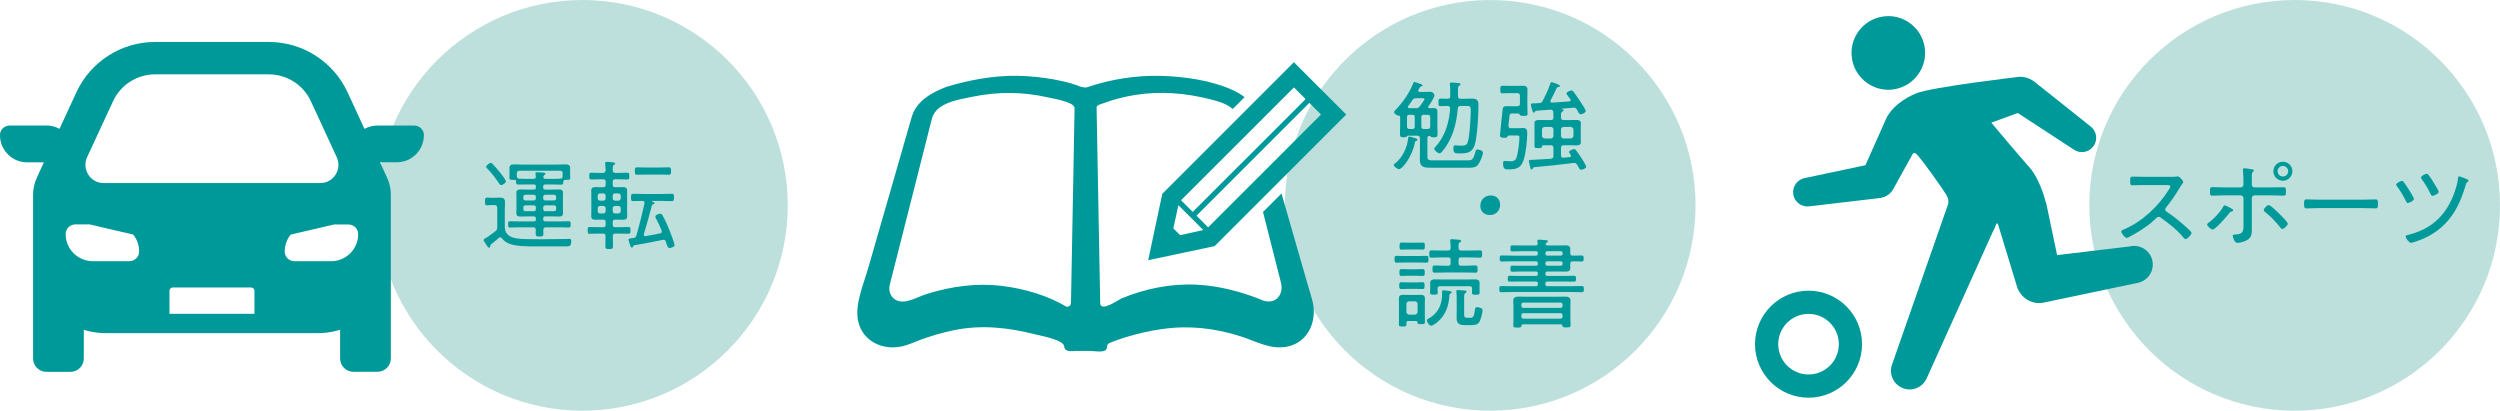 <svg viewBox="0 0 510.11 83.8" xmlns="http://www.w3.org/2000/svg"><circle cx="118.84" cy="41.9" fill="#bee0dd" r="41.9"/><circle cx="304.07" cy="41.9" fill="#bee0dd" r="41.9"/><circle cx="468.21" cy="41.9" fill="#bee0dd" r="41.9"/><g fill="#099"><path d="m84.5 25.62h-7.5c-.93 0-1.81.24-2.58.65-.02 0-.04.01-.05.02s-3.45-7.46-3.45-7.46c-2.9-6.26-9.17-10.27-16.06-10.27h-23.21c-6.9 0-13.17 4.01-16.06 10.27l-3.23 6.98-.22.48c-.78-.43-1.68-.68-2.63-.68h-7.52c-1.04.01-1.96.81-1.99 1.86-.08 3.09 2.43 5.65 5.5 5.65h3.46s-1.46 3.17-1.46 3.17c-.49 1.07-.75 2.23-.75 3.4v33.47c0 1.49 1.22 2.71 2.71 2.71h4.93c1.49 0 2.71-1.22 2.71-2.71v-5.86c1.4.44 2.88.67 4.42.67h43.46c1.41 0 2.77-.21 4.07-.58.12-.03.24-.06.35-.09v5.85c0 1.49 1.22 2.71 2.71 2.71h4.93c1.49 0 2.71-1.22 2.71-2.71v-33.47c0-1.17-.26-2.33-.75-3.4l-1.04-2.25-.42-.92h3.45c3.08 0 5.58-2.56 5.5-5.65-.03-1.04-.95-1.85-1.99-1.85zm-49.92 38.41v-4.69c0-.37.3-.68.68-.68h15.98c.37 0 .68.3.68.68v4.69h-17.33zm-2.94-48.86h23.21c3.67 0 7.04 2.15 8.58 5.48l5.28 11.43c1.14 2.46-.66 5.28-3.37 5.28h-44.18c-2.72 0-4.52-2.82-3.38-5.29l5.29-11.42c1.54-3.33 4.9-5.48 8.57-5.48zm-4.45 32.7c.75.94 1.2 2.14 1.2 3.43 0 .55-.22 1.05-.58 1.41s-.86.58-1.41.58h-7.5c-.63 0-1.24-.11-1.8-.31-2.15-.75-3.7-2.8-3.7-5.2 0-.18.02-.36.07-.52.09-.34.27-.64.51-.89.36-.36.86-.58 1.41-.58h2.9l8.88 2.07zm30.91 3.43c0-1.29.45-2.49 1.21-3.43l8.88-2.07h2.9c.55 0 1.05.23 1.41.58.24.24.42.54.51.89.05.16.07.34.07.52 0 2.4-1.55 4.45-3.7 5.2-.57.2-1.17.31-1.8.31h-7.5c-.55 0-1.05-.23-1.41-.58-.36-.36-.58-.86-.58-1.41z"/><path d="m267.01 58.69c-1.39-4.83-2.78-9.66-4.17-14.49-.45-1.57-.91-3.14-1.36-4.72l-3.77 3.77c1.22 4.81 2.44 9.62 3.66 14.42.6 2.37-.98 4.48-3.58 3.67-4.25-1.77-8.94-3.01-13.55-3.25-5.24-.27-10.6.8-15.42 2.81-.55.23-4.19 2.85-4.33.99-.08-4.35-.16-8.69-.24-13.04-.16-8.98-.33-17.96-.5-26.94 0-.52 1.23-.77 1.49-.87 2.03-.77 4.16-1.3 6.3-1.65 5.22-.85 10.36-.41 15.47.88 1.62.41 3.33.92 4.53 1.97l2.42-2.42c-.79-.6-1.67-1.1-2.61-1.52-4.33-1.94-9.83-2.7-14.53-2.82-5.02-.12-10.15.67-14.9 2.3-.92.32-2.44-.52-3.38-.78-1.12-.3-2.24-.56-3.38-.77-2.5-.46-5.04-.72-7.58-.76-4.86-.08-9.83.86-14.48 2.25-1.02.38-.29.11-.06.03-2.9 1.1-6.07 2.89-6.99 6.07-.23.79-.46 1.59-.69 2.38-1.16 4.02-2.32 8.04-3.47 12.06-1.58 5.5-3.16 10.99-4.75 16.49-.92 3.2-2.74 7.31-2.06 10.67.84 4.16 4.91 6.08 8.85 5.28 1.38-.28 2.65-.92 3.97-1.4 2.21-.79 4.47-1.46 6.76-1.93 5.54-1.15 11.16-.54 16.59.86 1.21.31 5.77 1.1 5.9 2.46.12 1.26 1.58.92 2.5.92h2.73c.84 0 2.23.29 3.03-.06.79-.34.18-1.21.93-1.54 1.02-.44 2.08-.81 3.14-1.14 2.48-.77 5.02-1.35 7.59-1.72 5.49-.8 10.69-.22 15.97 1.44 3.09.97 6.08 2.77 9.44 2.17 4.57-.81 6.44-5.48 5.24-9.65-.21-.82-.47-1.64-.71-2.45zm-47.94-26.09c-.18 9.65-.36 19.3-.54 28.96-.01.65-.19 1.05-.91 1.03-3.91-2.32-8.55-3.67-13.03-4.23-5.27-.67-10.43.05-15.49 1.62-1.57.49-3.32 1.55-4.98 1.55-1.9 0-3.01-1.69-2.56-3.46 1.16-4.57 2.32-9.14 3.48-13.71 1.36-5.37 2.73-10.75 4.09-16.12.34-1.34.68-2.68 1.02-4.02.83-3.27 5.47-3.9 8.23-4.47 5.17-1.07 10.4-1.06 15.55.15.89.21 5.36.9 5.33 2.17-.06 3.51-.13 7.03-.19 10.54z"/><path d="m234.29 53.09 13.55-2.87 26.85-26.85-10.68-10.68-26.85 26.85-2.88 13.55zm35.25-29.72-23.03 23.02-2.37-2.38 23.02-23.02zm-5.52-5.53 2.38 2.38-23.03 23.02-2.38-2.38zm-23.57 24.03 5.07 5.07-4.72 1.04-1.39-1.39z"/><path d="m369.02 59.31c-3.01 0-5.75 1.23-7.72 3.2s-3.2 4.71-3.2 7.72 1.23 5.75 3.2 7.72 4.71 3.2 7.72 3.2 5.75-1.23 7.72-3.2 3.2-4.71 3.2-7.72-1.22-5.75-3.2-7.72c-1.97-1.97-4.71-3.2-7.72-3.2zm4.37 15.29c-1.13 1.12-2.66 1.81-4.37 1.81s-3.24-.69-4.37-1.81c-1.12-1.13-1.81-2.65-1.81-4.37 0-1.71.69-3.24 1.81-4.37 1.13-1.12 2.65-1.81 4.37-1.81 1.71 0 3.24.69 4.37 1.81 1.12 1.12 1.81 2.65 1.81 4.37s-.69 3.24-1.81 4.37z"/><path d="m386.51 18.21c4.09-.67 6.87-4.54 6.2-8.63s-4.54-6.87-8.63-6.19c-4.09.67-6.87 4.54-6.19 8.63.67 4.09 4.54 6.87 8.63 6.2z"/><path d="m434.85 50.25-15.11 1.8-2.21-10.53c-.05-.21-.12-.41-.2-.61-.71-2.64-1.93-5.36-3.35-6.9-1.5-1.64-6.21-7.25-7.66-8.98l5.4-1.97 11.37 7.43c1.31.94 3.14.64 4.08-.67s.64-3.14-.67-4.08l-10.68-8.5c-1.06-.92-2.07-1.59-3.77-1.57 0 0-17.94 2.09-21.08 3.38-1.96.81-5.24 2.67-6.42 5.85l-3.92 8.81-12.31 2.61c-1.59.26-2.67 1.77-2.41 3.36s1.77 2.67 3.36 2.41l14.38-1.69s.03 0 .05-.01c1.12-.17 2.14-.86 2.68-1.94l3.61-6.51s0 0 0 0c.02-.04.04-.08.06-.13l.17-.3c.31-.48.56-.43 1.23.36 1.28 1.51 4.63 6.2 5.56 7.68.4.64.65 1.23.51 2.08-.02.04-.04.07-.05.11l-4.87 13.93-6.49 18.57c-.78 1.95.17 4.17 2.13 4.95 1.95.78 4.17-.17 4.95-2.13l8.09-17.93 5.23-11.59c.26-.49.58-1.12.66-1.46l.18-.4s.02-.06.03-.09c.13-.08.28.03.41.51l3.7 12.16c.12.49.32.93.58 1.33.96 1.58 2.81 2.51 4.75 2.19l19.25-4.04c2.08-.34 3.48-2.3 3.14-4.38s-2.3-3.48-4.38-3.14z"/><path d="m100.02 50.24c0 .16-.06.3-.24.3-.16 0-.4-.36-.5-.52-.22-.34-.6-.84-.6-1.04 0-.18.34-.38.72-.58.34-.2 1.28-.92 1.66-1.2.34-.28.4-.42.4-.86v-3.94c0-.38-.18-.56-.56-.56h-.6c-.3 0-.6.06-.92.06-.4 0-.42-.22-.42-.8s.02-.78.42-.78c.32 0 .62.04.92.04h.48c.4 0 .8-.04 1.2-.04.7 0 1.06.2 1.06.92 0 .54-.04 1.08-.04 1.62v2.82c0 1.06-.08 2.06 1.46 2.72 1 .42 2.86.38 3.98.4.68 0 1.34.02 2.02.02 1.74 0 3.5-.02 5.26-.06.16 0 .34-.02.5-.02.3 0 .34.18.34.44 0 1-.3 1.1-1.02 1.1h-5.9c-1.6 0-4.48.04-5.9-.62-.52-.24-.96-.54-1.3-1.02-.1-.12-.22-.22-.38-.22-.12 0-.18.04-.26.12-.52.44-1.06.88-1.6 1.32-.12.1-.16.2-.18.38zm2.24-12.48c-.24 0-.34-.2-.46-.38-.62-.94-1.58-2.22-2.4-3-.1-.1-.2-.18-.2-.34 0-.3.66-.8.94-.8.16 0 .26.1.38.22.44.46 1.06 1.18 1.46 1.68.26.32 1.24 1.54 1.24 1.88 0 .3-.62.74-.96.74zm6.68.92c.28 0 .4-.12.4-.4v-.24c0-.28-.12-.4-.4-.4h-1.58c-.56 0-1.12.02-1.7.02-.36 0-.36-.24-.36-.66 0-.22-.1-.3-.32-.3h-.24c-.58 0-.8-.02-.8-.4 0-.22.02-.44.02-.66v-.52c0-.32-.02-.54-.02-.78 0-.7.44-.8 1.02-.8.5 0 1 .04 1.5.04h7.38c.48 0 .96-.04 1.44-.04.56 0 1.06.08 1.06.76 0 .28-.02.54-.02.82v.52c0 .22.04.44.04.66 0 .36-.22.4-.72.4h-.26c-.3 0-.42.12-.44.42-.02.46-.04.56-.54.56-.3 0-.78-.04-1.52-.04h-1.64c-.28 0-.4.12-.4.4v.24c0 .28.12.4.4.4h1.54c.42 0 .84-.02 1.24-.02.54 0 .86.1.86.7 0 .28-.02.54-.02.82v2.46c0 .28.02.54.02.82 0 .58-.28.72-.82.72-.44 0-.86-.02-1.28-.02h-1.54c-.28 0-.4.12-.4.4v.2c0 .3.12.42.4.42h2.78c.68 0 1.34-.04 2.02-.04.4 0 .4.22.4.64s0 .64-.4.64c-.68 0-1.34-.04-2.02-.04h-2.62c-.36 0-.52.14-.54.5.02.26.02.5.02.76 0 .56-.14.62-.78.62-.84 0-.84-.1-.78-1.36-.02-.38-.16-.52-.54-.52h-2.7c-.66 0-1.34.04-2.02.04-.38 0-.38-.24-.38-.64 0-.42 0-.64.38-.64.68 0 1.36.04 2.02.04h2.86c.28 0 .4-.12.4-.42v-.2c0-.28-.12-.4-.4-.4h-1.48c-.4 0-.82.02-1.24.02-.52 0-.86-.1-.86-.7 0-.28.02-.56.02-.84v-2.46c0-.28-.02-.54-.02-.82 0-.58.32-.7.84-.7.42 0 .84.02 1.26.02zm5.86-3.34c0-.34-.14-.5-.48-.5h-8.32c-.4 0-.54.16-.54.56v.6c.04.32.18.44.5.46.46.02.94.04 1.4.04h1.5c.3 0 .48-.12.46-.46 0-.14-.06-.58-.06-.66 0-.24.2-.24.32-.24.26 0 1.04.06 1.32.08.16.02.4.04.4.24 0 .12-.1.18-.24.28-.12.08-.2.24-.2.4 0 .28.24.34.46.36h1.56c.48 0 .96-.02 1.44-.04.3-.02.44-.12.48-.44zm-5.46 4.82c0-.24-.16-.42-.4-.42h-1.76c-.24 0-.4.18-.4.42v.32c0 .24.16.42.4.42h1.76c.24 0 .4-.18.4-.42zm0 2.16c0-.24-.16-.42-.4-.42h-1.76c-.24 0-.4.18-.4.42v.36c0 .24.16.42.4.42h1.76c.24 0 .4-.18.4-.42zm4.14-2.16c0-.24-.18-.42-.42-.42h-1.82c-.24 0-.4.18-.4.42v.32c0 .24.16.42.4.42h1.82c.24 0 .42-.18.42-.42zm-.42 2.94c.24 0 .42-.18.42-.42v-.36c0-.24-.18-.42-.42-.42h-1.82c-.24 0-.4.18-.4.42v.36c0 .24.16.42.4.42z"/><path d="m122.46 44.82c-.32 0-.64.02-.98.02-.52 0-.84-.14-.84-.72 0-.28.02-.56.02-.82v-3.58c0-.28-.02-.54-.02-.82 0-.62.36-.72.96-.72.26 0 .54.02.86.02h.64c.32 0 .48-.14.48-.48v-.66c0-.34-.16-.48-.48-.48h-.52c-.64 0-1.28.04-1.94.04-.38 0-.4-.2-.4-.7s.02-.68.4-.68c.66 0 1.3.04 1.94.04h.44c.38 0 .54-.16.56-.56-.02-.42-.04-.82-.08-1.24 0-.06-.02-.14-.02-.2 0-.22.14-.26.32-.26s1.12.08 1.34.12c.14.02.38.04.38.22 0 .14-.12.18-.26.28-.22.16-.24.38-.24 1.12.04.38.2.52.56.52h.48c.64 0 1.3-.04 1.94-.04.4 0 .4.18.4.68s0 .7-.4.7c-.64 0-1.3-.04-1.94-.04h-.56c-.32 0-.48.14-.48.48v.66c0 .34.16.48.48.48h.66c.34 0 .7-.02 1.06-.02.48 0 .74.22.74.7v4.42c0 .24.02.48.02.68 0 .52-.1.86-.82.86-.34 0-.68-.02-1-.02h-.66c-.32 0-.48.14-.48.48v.58c0 .32.16.48.48.48h.6c.72 0 1.42-.04 2.14-.04.4 0 .4.2.4.68s-.02.7-.4.7c-.72 0-1.42-.04-2.14-.04h-.52c-.38 0-.54.14-.54.52 0 .68.04 1.34.04 2 0 .56-.12.64-.78.64s-.78-.08-.78-.62c0-.68.04-1.36.04-2.02 0-.38-.16-.52-.54-.52h-.58c-.7 0-1.42.04-2.14.04-.38 0-.38-.2-.38-.7s0-.68.38-.68c.72 0 1.44.04 2.14.04h.66c.32 0 .48-.16.48-.48v-.58c0-.34-.16-.48-.48-.48zm1.12-4.88c0-.28-.2-.48-.48-.48h-.66c-.28 0-.48.2-.48.48v.5c0 .3.2.5.48.5h.66c.28 0 .48-.2.48-.5zm-.48 3.62c.28 0 .48-.2.48-.5v-.56c0-.28-.2-.48-.48-.48h-.66c-.28 0-.48.2-.48.48v.56c0 .3.2.5.48.5zm2.4-4.1c-.28 0-.48.2-.48.48v.5c0 .3.2.5.48.5h.66c.3 0 .5-.2.5-.5v-.5c0-.28-.2-.48-.5-.48zm-.48 3.6c0 .3.2.5.48.5h.66c.3 0 .5-.2.5-.5v-.56c0-.28-.2-.48-.5-.48h-.66c-.28 0-.48.2-.48.48zm10.02 4.16c0-.06-.02-.12-.04-.18-.5-1.26-.62-1.4-1.18-2.52-.04-.08-.1-.24-.1-.34 0-.32.72-.58 1-.58.26 0 .36.18.48.38.58 1.02 1.06 2.12 1.48 3.2.18.46.96 2.48.96 2.84 0 .42-.86.58-1.04.58-.32 0-.38-.2-.62-.9-.04-.12-.08-.28-.14-.44-.12-.28-.24-.34-.44-.34-.04 0-.1.02-.14.02-1.96.4-3.9.8-5.86 1.1-.14.06-.18.16-.24.3-.06.1-.1.18-.22.18-.22 0-.28-.22-.44-.7-.06-.18-.26-.78-.26-.92 0-.2.16-.22.58-.28l.48-.06c.34-.08.46-.18.56-.5.6-2.16 1.16-4.34 1.64-6.52 0-.04.02-.1.02-.14 0-.28-.2-.4-.46-.4-.62-.02-1.24.04-1.86.04-.46 0-.44-.24-.44-.76s0-.74.44-.74c.66 0 1.32.04 2 .04h3.88c.66 0 1.34-.04 2-.04.46 0 .44.28.44.76s0 .74-.44.74c-.66 0-1.34-.04-2-.04h-2.02s-.06.02-.06.06c0 .02 0 .04.04.06.18.06.52.14.52.34 0 .14-.16.18-.28.22-.14.06-.24.14-.28.28-.5 1.94-1.04 3.86-1.62 5.78-.02.04-.02.1-.02.14 0 .18.12.3.3.3h.08c.98-.18 1.96-.34 2.94-.56.22-.04.36-.16.36-.4zm-3.24-11.6c-.6 0-1.2.04-1.82.04-.44 0-.44-.24-.44-.76s.02-.76.44-.76c.62 0 1.22.04 1.82.04h2.84c.62 0 1.22-.04 1.84-.04.44 0 .44.26.44.76s0 .76-.44.76c-.62 0-1.22-.04-1.84-.04z"/><path d="m288.71 29.04c-.62 3.16-2.66 5.48-3.24 5.48-.3 0-1.08-.52-1.08-.88 0-.14.24-.3.36-.38 1.42-1.1 2.4-3.24 2.56-4.98.02-.16.04-.42.24-.42.18 0 .58.14.78.2.18.04.92.24.92.44 0 .16-.2.22-.32.26-.14.06-.18.12-.22.28zm1.02-.8c0-.4-.16-.56-.56-.56h-1.84c-.14 0-.22.1-.3.18-.16.14-.42.16-.62.16-.58 0-.76-.1-.76-.66 0-.52.04-1.06.04-1.6v-1.98c0-.14-.1-.16-.2-.16-.4 0-1.04-.44-1.04-.74 0-.16.2-.34.3-.46 1.52-1.58 2.82-3.4 3.62-5.46.04-.1.08-.24.22-.24.12 0 .9.28 1.06.34.36.12.6.18.6.36 0 .14-.16.2-.28.22-.2.06-.26.14-.4.42-.06.14-.2.36-.2.44 0 .18.16.26.3.26h1.2c.3 0 .58-.04.86-.04.66 0 .96.46.96.68 0 .54-.88 1.8-1.22 2.26-.04.06-.06.1-.06.18 0 .16.12.22.26.24.26-.02.54-.04.8-.04.54 0 .84.16.84.76 0 .26-.02.52-.02.76v2.2c0 .52.04 1.06.04 1.58 0 .6-.2.68-.76.68-.22 0-.5-.02-.66-.16-.08-.06-.14-.12-.22-.16-.34.04-.44.24-.44.54v3.64c0 .76.26.84 1.08.84h7.06c.86 0 1.2.02 1.66-1.74.08-.34.14-.48.42-.48.34 0 1.12.22 1.12.66 0 .54-.64 1.98-1 2.44-.48.6-1.16.62-1.86.62h-7.84c-1.42 0-2.18-.16-2.18-1.62 0-.28.02-.56.02-.86zm-1.06-4.34c0-.34-.14-.48-.48-.48h-.6c-.34 0-.5.14-.5.48v1.94c.04.34.16.48.5.48h.6c.34 0 .48-.14.48-.48zm.32-3.86c-.42 0-.58.08-.82.42-.26.4-.54.8-.84 1.18-.04.06-.06.12-.06.2 0 .18.14.22.28.24h1.32c.42 0 .58-.08.84-.4.14-.18.96-1.32.96-1.46 0-.2-.24-.18-.38-.18zm2.3 6.28c.38 0 .54-.16.54-.54v-1.82c0-.4-.16-.54-.54-.54h-.74c-.4 0-.54.14-.54.54v1.82c0 .38.14.54.54.54zm6.74-4.7c-.38 0-.54.14-.58.54-.24 3-1.06 6.22-3.04 8.58-.16.2-.42.54-.68.54-.36 0-1.06-.56-1.06-.94 0-.16.18-.34.28-.46 1.92-2.06 2.76-4.98 2.94-7.74-.02-.36-.16-.5-.52-.52-.44.02-1.02.04-1.44.04s-.42-.22-.42-.76.02-.78.42-.78c.5 0 .98.02 1.46.04.38-.02.52-.2.52-.56v-1.04c0-.42 0-.8-.06-1.2-.02-.08-.02-.16-.02-.24 0-.22.16-.28.36-.28.28 0 1.24.08 1.54.12.12.02.28.08.28.24 0 .14-.1.18-.26.28-.24.14-.26.3-.26 1v1.12c0 .4.16.56.56.56h.52c.6 0 1.2-.04 1.8-.04 1.08 0 1.3.42 1.3 1.34 0 2.02-.22 6.2-.74 8.04-.46 1.64-1.58 1.8-3.08 1.8-.88 0-1.3.06-1.3-1.08 0-.3.06-.58.4-.58.1 0 .26.04.34.04.3.04.56.04.86.04.5 0 1 0 1.26-.52.42-.9.58-4.08.64-5.2.1-2.22.14-2.38-.78-2.38z"/><path d="m308.31 26.16h1.4c.36 0 .7-.04 1.04-.04.7 0 .88.36.88 1 0 1.48-.28 4.24-.78 5.62-.56 1.56-1.42 1.82-2.98 1.82-.62 0-1.18.12-1.18-1.24 0-.26.04-.48.34-.48.1 0 .22 0 .3.02.16.02.7.04.84.04.52 0 1-.1 1.22-.62.36-.92.64-3.24.64-4.26 0-.42-.28-.38-.72-.38h-1.32c-.26 0-.36.16-.52.36-.1.12-.3.12-.48.12-.3 0-.94 0-.94-.44 0-.1.12-1.22.14-1.42.06-.48.4-4 .44-4.12.12-.46.48-.48.9-.48.32 0 .64.02.96.02h1.08c.4 0 .56-.16.56-.56v-1.56c0-.38-.16-.56-.56-.56h-1.72c-.42 0-.86.04-1.28.04s-.44-.16-.44-.76.02-.78.44-.78.84.02 1.28.02h1.76c.36 0 .72-.02 1.08-.02.62 0 .98.12.98.8 0 .46-.02.92-.02 1.38v2c0 .5.04 1.02.04 1.52 0 .44-.26.44-.8.44-.28 0-.58.02-.72-.14-.12-.16-.22-.34-.42-.34h-1.16c-.56 0-.54.16-.6.6-.04.28-.16 1.48-.2 1.86 0 .38.14.54.52.54zm12.18-5.74c0-.14-.18-.32-.26-.42-.24-.32-.6-.78-.6-.94 0-.3.74-.6 1.04-.6.2 0 .3.12.4.26.24.28 1.04 1.48 1.28 1.84.24.34 1.2 1.78 1.2 2.1 0 .34-.72.66-1 .66s-.42-.24-.64-.68c-.06-.1-.12-.2-.18-.32-.14-.22-.28-.36-.56-.36-.04 0-.08 0-.12.02-.8.06-1.6.14-2.42.2-.02 0-.06.02-.06.04s.04.04.06.04c.16.02.42.02.42.24 0 .14-.14.2-.3.3-.24.16-.26.36-.24 1.18 0 .38.18.52.56.52h1c.52 0 1.04-.02 1.56-.02s.94.08.94.7c0 .28-.02.56-.02.84v2.14c0 .28.02.54.02.82 0 .56-.36.68-.86.68-.54 0-1.08-.02-1.64-.02h-1c-.4 0-.56.18-.56.56v1.48c0 .3.12.5.44.5h.06l1.28-.12c.14-.02.26-.1.26-.26 0-.06-.02-.12-.06-.18-.2-.32-.34-.46-.34-.6 0-.28.78-.6 1.04-.6.18 0 .3.12.4.26.38.48.7 1 1.06 1.5.16.2 1.02 1.68 1.02 1.84 0 .36-.82.62-1.06.62-.26 0-.34-.2-.54-.56-.06-.12-.16-.28-.26-.46-.16-.24-.32-.38-.62-.38-.04 0-.1 0-.14.02-2.68.34-5.36.62-8.04.86-.14.04-.16.12-.26.28-.04.1-.1.18-.22.18-.2 0-.26-.24-.3-.42-.04-.2-.28-1.2-.28-1.32 0-.22.18-.22.52-.22.14 0 .32-.02.52-.02 1.14-.06 2.3-.12 3.46-.2.4-.08.52-.22.52-.6v-1.6c0-.38-.16-.56-.54-.56h-1.02c-.7 0-.78.02-.78.26 0 .32-.16.32-.76.32s-.76 0-.76-.44v-4.56c0-.64.3-.74 1.2-.74.34 0 .76.02 1.28.02h.84c.4 0 .54-.16.54-.54s.02-.76-.04-1.14c-.04-.34-.22-.46-.56-.44-.98.08-1.94.14-2.92.22-.14.02-.2.1-.28.24-.06.1-.12.16-.22.16-.12 0-.2-.16-.36-.68-.1-.32-.22-.88-.22-1 0-.24.22-.24 1.02-.24.2 0 .42-.02.62-.04.4-.02.58-.1.76-.46.6-1.14 1.16-2.3 1.56-3.52.04-.12.1-.3.26-.3.02 0 1.7.44 1.7.8 0 .18-.18.18-.44.24-.08.02-.14.06-.2.14-.32.7-.9 1.88-1.26 2.54-.02.06-.04.12-.04.18 0 .28.28.28.32.28 1.16-.08 2.34-.14 3.52-.24.14-.02.3-.1.3-.28zm-5.3 5.48c-.34.04-.52.2-.56.56v1.24c.04.34.22.52.56.56h1.24c.34-.04.54-.22.54-.56v-1.24c0-.36-.2-.52-.54-.56zm3.32 1.8c.04.34.2.52.56.56h1.42c.34-.04.52-.22.56-.56v-1.24c-.04-.36-.22-.52-.56-.56h-1.42c-.36.04-.52.2-.56.56z"/><path d="m306.09 41.76c0 1.14-.78 2.12-2.12 2.12-1.08 0-1.92-.76-1.92-1.84 0-1.14.76-2.16 2.16-2.16 1.04 0 1.88.74 1.88 1.88z"/><path d="m286.73 53.56c-.58 0-1.16.04-1.76.04-.42 0-.42-.26-.42-.7 0-.48 0-.7.42-.7.6 0 1.18.04 1.76.04h2.56c.6 0 1.18-.04 1.76-.04.44 0 .42.24.42.7s.02.7-.42.7c-.58 0-1.16-.04-1.76-.04zm2.18 11.94h-1.4c-.56 0-.52.06-.54.64 0 .44-.04.48-.78.48-.5 0-.76 0-.76-.42 0-.36.02-.74.02-1.1v-3.36c0-.26-.02-.52-.02-.78 0-.6.26-.8.86-.8.26 0 .54.02.8.02h1.98c.28 0 .54-.02.8-.02.58 0 .88.18.88.78 0 .28-.02.54-.02.8v2.8c0 .38.02.78.02 1.18s-.22.42-.76.42c-.62 0-.74-.06-.76-.34-.04-.2-.1-.3-.32-.3zm-1.72-6.56c-.44 0-.94.04-1.26.04-.42 0-.42-.28-.42-.7 0-.36-.02-.7.42-.7.32 0 .82.04 1.26.04h1.82c.42 0 .96-.04 1.26-.04.42 0 .4.32.4.7s.02.7-.4.7c-.28 0-.84-.04-1.26-.04zm.12-2.68c-.48 0-.98.04-1.36.04-.44 0-.4-.32-.4-.7 0-.58.04-.7.48-.7.26 0 .66.04 1.28.04h1.64c.46 0 .94-.04 1.34-.04s.42.26.42.7 0 .7-.42.7-.86-.04-1.34-.04zm.06-5.36c-.46 0-.94.04-1.36.04-.46 0-.44-.28-.44-.72 0-.62.06-.74.54-.74.28 0 .66.04 1.26.04h1.56c.46 0 .94-.02 1.38-.02s.42.26.42.72c0 .6-.06.7-.5.7-.28 0-.68-.02-1.3-.02zm1.88 11.12c-.04-.34-.22-.54-.56-.54h-1.16c-.34 0-.52.2-.56.54v1.62c.04.34.22.52.56.56h1.16c.34-.04.52-.22.56-.56zm6.5-1.82c-.12 2.2-.78 4.14-2.52 5.58-.24.2-.9.68-1.2.68-.4 0-.88-.74-.88-1.08 0-.22.18-.3.34-.38 1.92-1 2.76-2.86 2.76-4.96v-.48c0-.22.04-.32.28-.32.2 0 .88.08 1.1.12.34.06.58.08.58.26 0 .14-.16.22-.26.26-.16.1-.2.16-.2.32zm2.42-9.08h1.48c.76 0 1.54-.04 2.32-.04.42 0 .44.16.44.74s-.02.76-.46.76c-.76 0-1.54-.06-2.3-.06h-1.56c-.34 0-.48.16-.48.48v.72c0 .34.14.5.48.5h.78c.72 0 1.44-.06 2.18-.06.42 0 .44.18.44.74s-.02.74-.44.74c-.72 0-1.46-.04-2.18-.04h-3.96c-.72 0-1.44.04-2.16.04-.44 0-.46-.18-.46-.74s.02-.74.46-.74c.72 0 1.44.06 2.16.06h.6c.34 0 .48-.16.48-.5v-.72c0-.32-.14-.48-.48-.48h-1.1c-.76 0-1.54.06-2.3.06-.44 0-.48-.18-.48-.76s.04-.74.46-.74c.78 0 1.54.04 2.32.04h1.02c.4 0 .56-.16.56-.56.02-.42-.04-.88-.08-1.3 0-.06-.02-.14-.02-.18 0-.24.18-.28.36-.28.22 0 1.26.1 1.52.12.14.02.38.06.38.24 0 .14-.14.2-.28.28-.28.18-.28.44-.26 1.16 0 .38.18.52.56.52zm-4.84 8c0 .2.04.4.04.62 0 .38-.34.38-.78.38-.52 0-.8-.02-.8-.4 0-.24.04-.48.04-.72v-.5c0-.24-.02-.48-.02-.72 0-.66.46-.78 1-.78.46 0 .92.02 1.38.02h5.32c.46 0 .9-.02 1.36-.02.54 0 1.04.1 1.04.76 0 .24-.02.5-.02.74v.52c0 .22.02.46.02.68 0 .42-.24.44-.8.44-.42 0-.76 0-.76-.4 0-.2.02-.42.02-.62v-.24c0-.34-.14-.48-.48-.48h-6.06c-.34 0-.5.14-.5.48zm6.68 5.72c.62 0 .76-.26.96-1.7.04-.32.1-.46.42-.46.38 0 1.12.16 1.12.62 0 .52-.38 1.96-.66 2.4-.34.58-.98.64-1.6.64h-1.26c-1.08 0-1.78-.2-1.78-1.44 0-.3.02-.6.02-.9v-3.16c0-.4-.02-.88-.06-1.26 0-.06-.02-.12-.02-.18 0-.18.14-.22.28-.22.26 0 1.1.06 1.38.1.14.02.44 0 .44.22 0 .16-.12.2-.22.28-.28.16-.28.4-.28 1.06v3.42c0 .56.24.58.74.58z"/><path d="m313.37 50.08c.26 0 .38-.1.38-.38 0-.12-.06-.46-.06-.54 0-.22.14-.26.34-.26.34 0 1.14.08 1.52.12.12 0 .3.06.3.22 0 .12-.12.18-.28.28-.08.06-.12.1-.16.2-.02.04-.04.08-.04.12 0 .18.2.24.34.24h2.5c.42 0 .86-.02 1.28-.02.56 0 .92.16.92.78 0 .26-.02.52-.02.78.02.38.12.54.52.54.6.02 1.22-.04 1.82-.04.38 0 .4.22.4.62s-.02.62-.4.62c-.6 0-1.22-.06-1.82-.04-.4.02-.5.16-.52.54 0 .26.02.52.02.78 0 .66-.38.78-.98.78-.4 0-.82-.02-1.22-.02h-2.48c-.28 0-.4.12-.4.42v.06c0 .28.12.42.4.42h3.54c.64 0 1.28-.04 1.92-.04.38 0 .38.22.38.6s0 .6-.38.6c-.64 0-1.28-.02-1.92-.02h-3.54c-.28 0-.4.12-.4.4v.14c0 .28.12.42.4.42h4.76c.76 0 1.52-.04 2.3-.04.38 0 .38.22.38.62 0 .42 0 .64-.38.64-.78 0-1.54-.04-2.3-.04h-11.88c-.76 0-1.52.04-2.3.04-.38 0-.38-.22-.38-.64s0-.62.38-.62c.78 0 1.54.04 2.3.04h4.78c.28 0 .4-.14.4-.42v-.14c0-.28-.12-.4-.4-.4h-3.44c-.64 0-1.28.02-1.92.02-.36 0-.38-.2-.38-.6s.02-.6.38-.6c.64 0 1.28.04 1.92.04h3.44c.28 0 .4-.14.4-.42v-.06c0-.3-.12-.42-.4-.42h-3.18c-.52 0-1.04.04-1.58.04-.4 0-.44-.1-.44-.62s.04-.62.44-.62c.54 0 1.06.02 1.58.02h3.18c.28 0 .4-.12.4-.4v-.1c0-.28-.12-.4-.4-.4h-4.76c-.74 0-1.48.04-2.24.04-.38 0-.38-.24-.38-.62 0-.4.02-.62.38-.62.76 0 1.5.04 2.24.04h4.76c.28 0 .4-.12.4-.4v-.1c0-.28-.12-.4-.4-.4h-3.18c-.52 0-1.04.04-1.58.04-.4 0-.44-.12-.44-.62 0-.54.06-.62.44-.62.54 0 1.06.02 1.58.02zm5.12 16.1h-7.72c-.2 0-.3.1-.32.3-.06.34-.18.36-.86.36-.6 0-.82-.02-.82-.46 0-.2.04-.88.04-1.16v-2.78c0-.34-.04-.7-.04-1.06 0-.74.5-.86 1.12-.86.5 0 1.02.02 1.52.02h6.4c.52 0 1.02-.02 1.52-.02.6 0 1.12.1 1.12.84 0 .36-.02.72-.02 1.08v2.76c0 .24.04.98.04 1.14 0 .44-.2.46-.84.46s-.78-.02-.84-.32c-.04-.2-.1-.3-.3-.3zm-.08-3.36c.24 0 .42-.16.42-.4v-.28c0-.24-.18-.4-.42-.4h-7.58c-.24 0-.4.16-.4.4v.28c0 .24.16.4.4.4zm-7.98 1.78c0 .24.16.42.4.42h7.58c.24 0 .42-.18.42-.42v-.3c0-.24-.18-.4-.42-.4h-7.58c-.24 0-.4.16-.4.4zm4.9-12.84c0 .24.16.4.4.4h2.72c.24 0 .4-.16.4-.4v-.1c0-.24-.16-.4-.4-.4h-2.72c-.24 0-.4.16-.4.4zm3.12 2.46c.24 0 .4-.16.4-.4v-.1c0-.24-.16-.4-.4-.4h-2.72c-.24 0-.4.16-.4.4v.1c0 .24.16.4.4.4z"/><path d="m442.53 36.08c.34 0 1.16 0 1.46-.04.14-.02.28-.04.4-.04.34 0 1.08.88 1.08 1.14 0 .14-.14.32-.22.42-.2.26-.38.54-.54.82-.82 1.36-1.7 2.7-2.74 3.94-.1.12-.18.24-.18.42 0 .28.2.4.42.54 1.28.82 2.8 2.08 3.92 3.1.2.2 1.04.9 1.04 1.14 0 .36-.82 1.26-1.2 1.26-.2 0-.32-.16-.44-.3-1.32-1.6-2.96-2.88-4.64-4.06-.14-.1-.26-.18-.44-.18-.24 0-.5.28-1 .74-.1.08-.2.2-.32.3-.94.88-3.34 2.4-4.52 2.98-.14.08-.52.28-.68.28-.38 0-1.1-1-1.1-1.3 0-.2.22-.3.38-.36 3.78-1.54 7.2-4.76 9.34-8.2.1-.14.28-.42.28-.6 0-.28-.32-.32-.62-.32h-4.6c-.82 0-1.66.04-2.5.04-.48 0-.46-.28-.46-.96 0-.48-.02-.8.46-.8.82 0 1.66.04 2.5.04z"/><path d="m455.69 42.92c0 .12-.14.16-.24.2-.34.08-.38.1-.64.44-.42.56-2.76 3.28-3.34 3.28-.3 0-1.12-.72-1.12-1.04 0-.18.3-.36.44-.46.98-.76 2.14-1.94 2.76-3.02.12-.22.22-.42.38-.42.14 0 1.76.72 1.76 1.02zm1.52-4.68c.36 0 .56-.28.56-.62v-.34c0-.82-.04-1.62-.1-2.44 0-.08-.02-.16-.02-.24 0-.2.16-.26.34-.26.32 0 .86.1 1.2.16.34.04.7.06.7.28 0 .1-.08.16-.14.22-.26.26-.28.34-.28 1.18v1.44c0 .4.26.62.54.62h3.42c.84 0 1.68-.04 2.5-.04.5 0 .5.22.5.9 0 .58-.02.82-.5.82-.84 0-1.66-.06-2.5-.06h-3.4c-.3 0-.56.26-.56.58v6.12c0 1.06.02 1.94-1.06 2.48-.48.24-1.36.52-1.9.52-.58 0-.94-1.2-.94-1.4 0-.34.46-.3.72-.32 1.56-.1 1.48-.88 1.48-2.38v-5.02c0-.32-.26-.58-.58-.58h-3.32c-.82 0-1.64.06-2.46.06-.48 0-.48-.32-.48-.84 0-.58-.02-.9.48-.9.68 0 1.62.06 2.46.06zm7.86 5.36c.32.32 1.74 1.7 1.74 2.06 0 .34-.82 1.06-1.1 1.06-.22 0-.38-.24-.5-.4-.92-1.12-1.82-2.1-2.96-3-.14-.12-.34-.26-.34-.46 0-.26.64-1.02.98-1.02.42 0 1.82 1.42 2.18 1.76zm2.68-8.66c0 1.06-.88 1.94-1.94 1.94s-1.94-.86-1.94-1.94.86-1.94 1.94-1.94 1.94.88 1.94 1.94zm-3.02 0c0 .6.48 1.08 1.08 1.08s1.08-.48 1.08-1.08-.48-1.08-1.08-1.08-1.08.48-1.08 1.08z"/><path d="m482.27 40.74c.84 0 2.08-.06 2.4-.06.5 0 .54.14.54.98 0 .46 0 .86-.48.86-.82 0-1.64-.06-2.46-.06h-9.18c-.82 0-1.64.06-2.46.06-.5 0-.5-.4-.5-.86 0-.84.06-.98.54-.98.32 0 1.56.06 2.42.06z"/><path d="m490.45 37.12c.28.34.8 1.16 1.06 1.56.18.3 1.04 1.66 1.04 1.92 0 .36-.98.82-1.26.82-.22 0-.3-.22-.4-.44-.54-1.06-1.04-1.94-1.76-2.92-.06-.08-.2-.26-.2-.38 0-.32.9-.76 1.18-.76.16 0 .26.08.34.2zm13-.52c.12.06.24.12.24.26 0 .12-.1.2-.18.26-.22.16-.28.2-.34.46-.14.5-.42 1.34-.6 1.84-.98 2.78-2.28 5.12-4.54 7.06-1.66 1.42-3.6 2.38-5.68 2.98-.14.04-.3.08-.44.08-.34 0-1.06-.96-1.06-1.28 0-.26.32-.3.82-.42 4.38-1.14 7.26-3.78 8.92-7.96.4-.98.88-2.54.98-3.58 0-.2.04-.32.2-.32.18 0 1.44.52 1.68.62zm-7.9-.88c.4.52.8 1.14 1.12 1.7.3.5.94 1.52.94 1.74 0 .36-1.02.8-1.28.8-.22 0-.3-.24-.42-.46-.52-1.04-1.04-1.94-1.72-2.88-.08-.1-.2-.28-.2-.4 0-.32.88-.76 1.16-.76.18 0 .3.14.4.26z"/></g></svg>